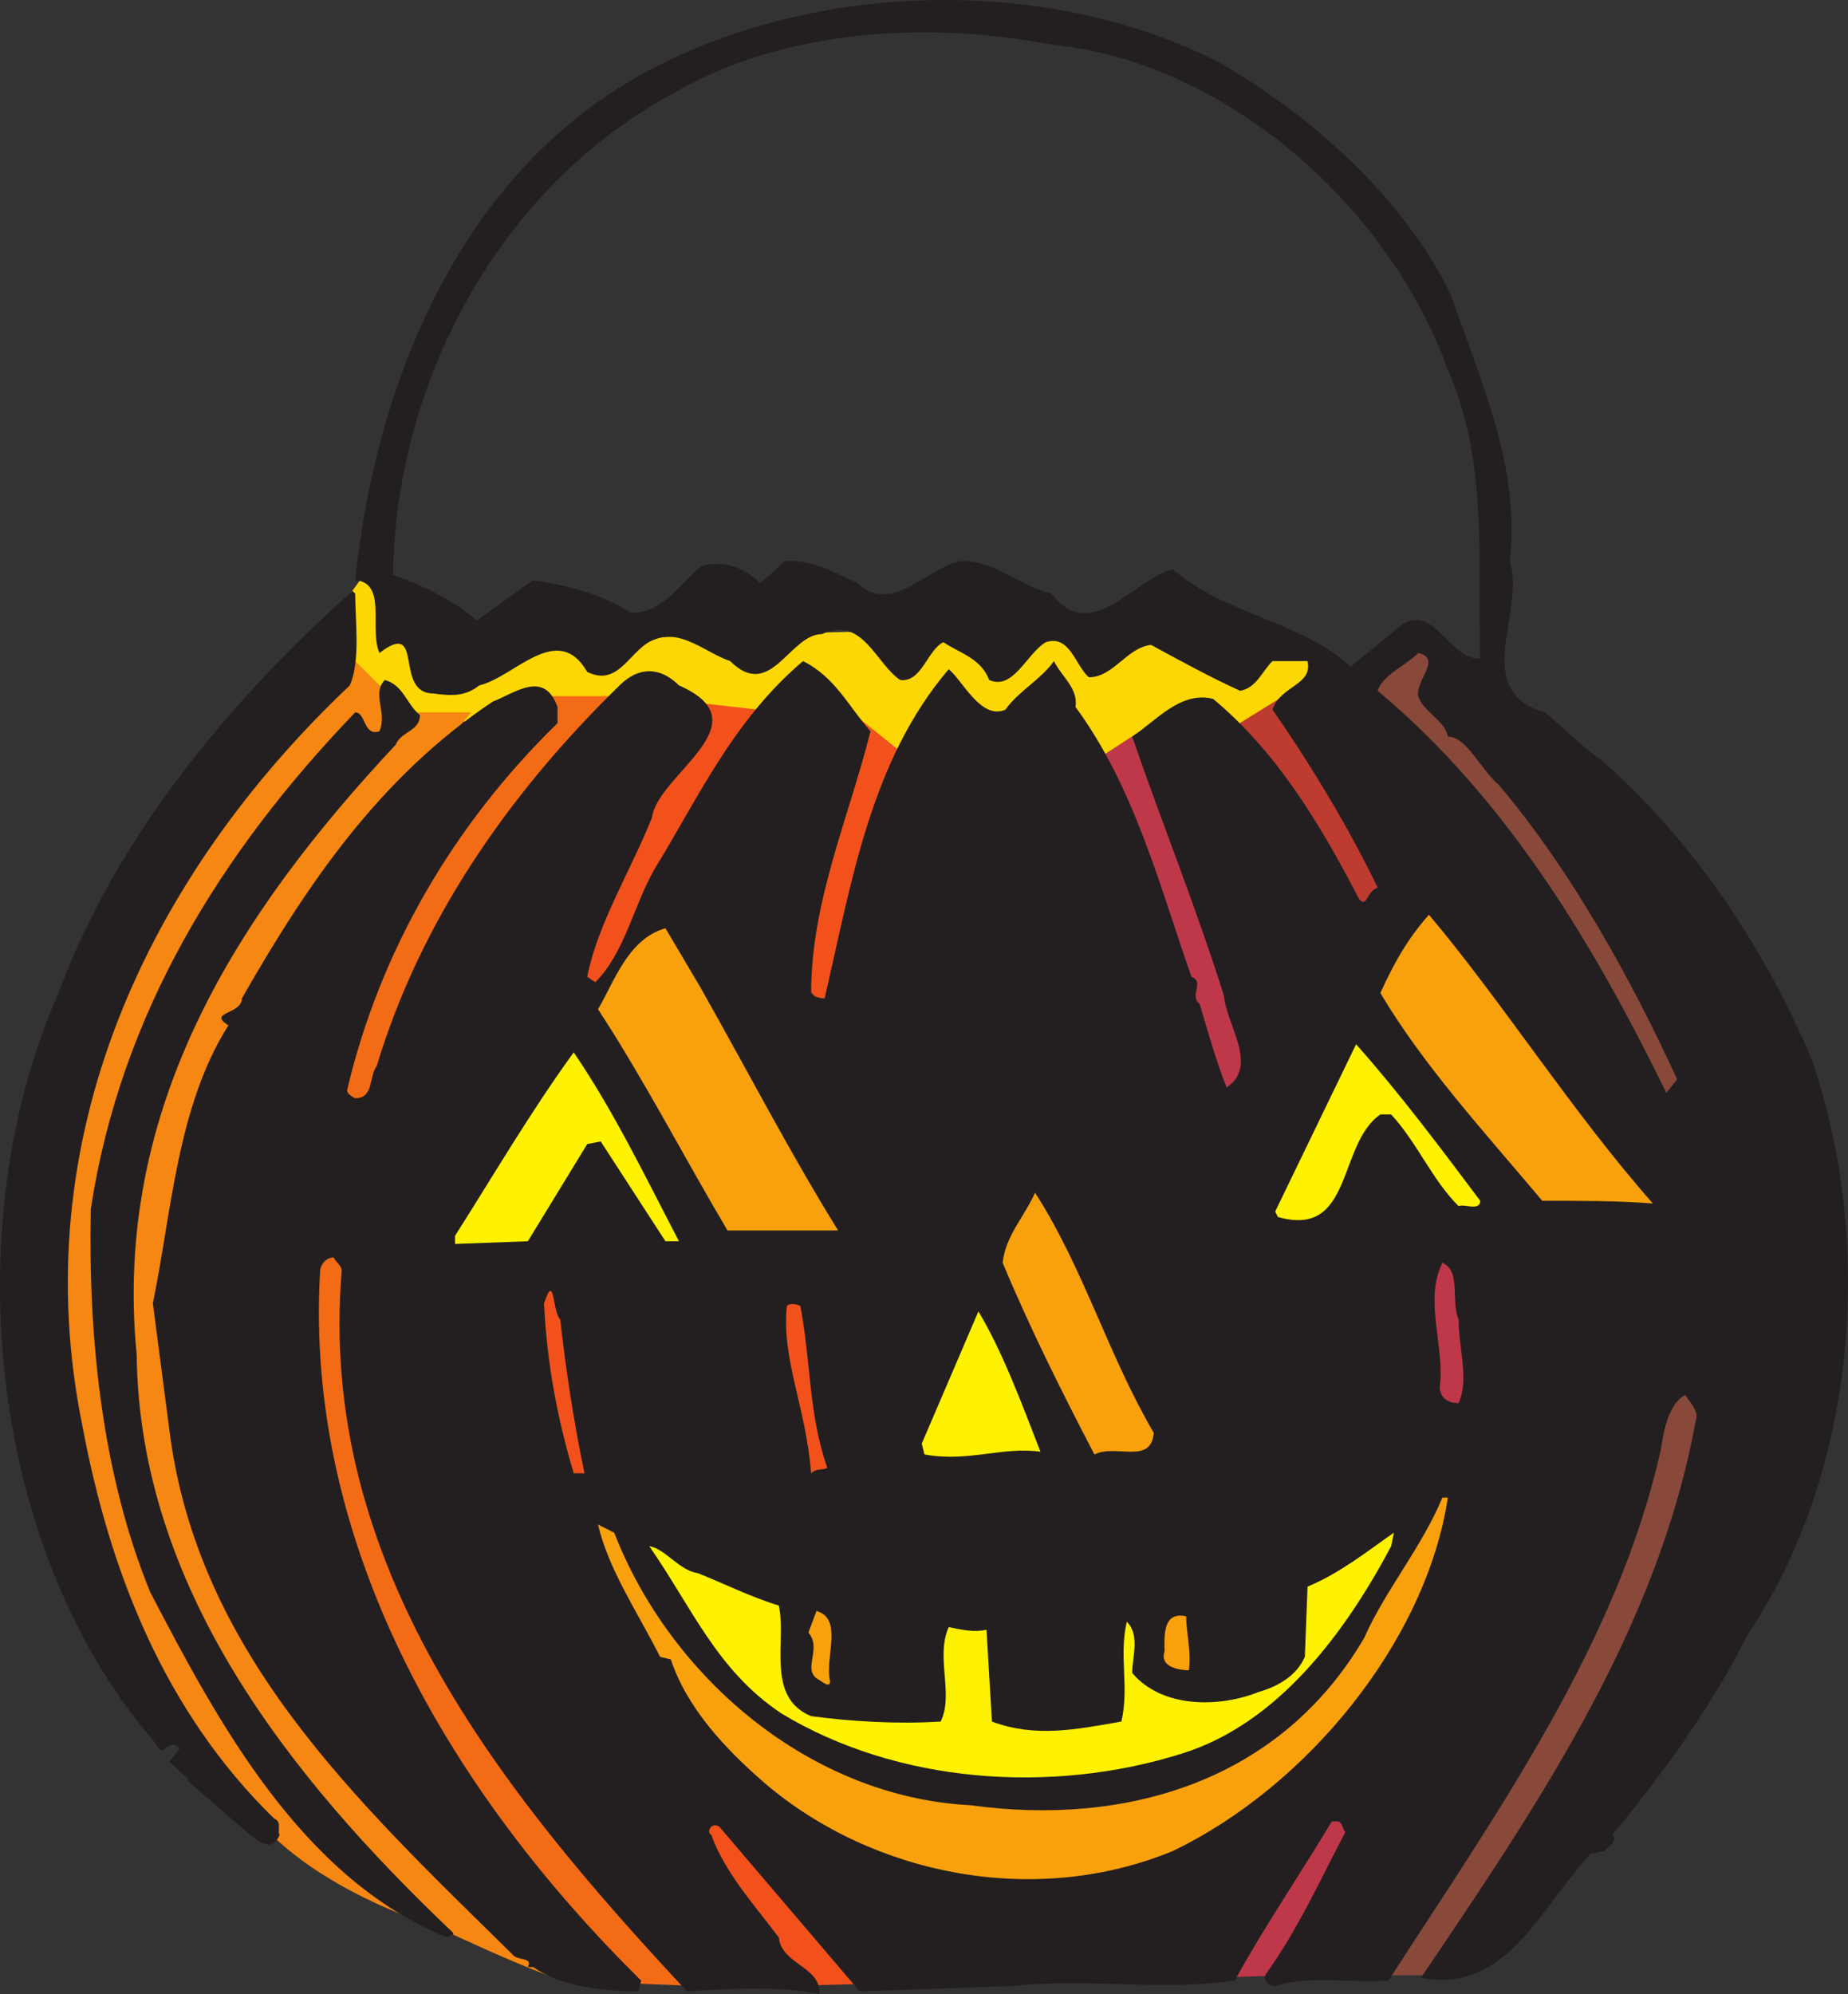 <svg xmlns="http://www.w3.org/2000/svg" width="513.741" height="554.25"><rect width="100%" height="100%" fill="#333333" stroke="none"/><path fill="#fdd704" fill-rule="evenodd" d="m95.745 167.25 6-8.25 28.5 19.5 192-5.25 43.5 8.25 8.25 11.25-31.5 33.75-259.5-31.5 12.75-27.75"/><path fill="#be3b2f" fill-rule="evenodd" d="m340.995 203.25 15.75-9.75 31.5 49.5-12 15.75-35.25-55.5"/><path fill="#88493a" fill-rule="evenodd" d="m475.995 372.75 19.5 33.75-96.75 142.5h-20.25l71.25-160.5 26.25-15.75"/><path fill="#be384a" fill-rule="evenodd" d="m334.995 549.75 23.25-.75 27.75-48-12-6.75-39 55.5m-15.75-348-15 9.75 28.5 96 27.75-16.5-41.25-89.25"/><path fill="#f2511b" fill-rule="evenodd" d="m236.745 198 18.75 15-18 75.75-18.75-20.25 18-70.5"/><path fill="#f2511b" fill-rule="evenodd" d="m190.995 195 26.25 3-30.75 182.25 60.75 171-30 .75-96-191.25L190.995 195"/><path fill="#f46b16" fill-rule="evenodd" d="M148.995 193.5h30l-79.5 156 94.5 202.5-19.5-.75s-131.25-154.5-123.75-207c6.75-53.25 98.25-150.75 98.25-150.75"/><path fill="#f68712" fill-rule="evenodd" d="m94.995 180 18 18h18s-147.75 166.5 27.75 351c8.25 8.25-37.5-13.5-37.5-13.5s-28.5-8.25-46.5-26.25c-166.5-165 20.25-329.25 20.25-329.25"/><path fill="#231f20" fill-rule="evenodd" d="M403.245 81.75c8.25 24 19.5 48 16.5 74.25 4.5 14.25-11.25 36 9.75 42 4.5 3.75 9.75 9 15 12.75 25.5 21.75 46.5 53.25 59.25 84 17.25 50.25 12.75 114-18 159.75-9.75 19.5-23.25 38.25-37.5 55.5 1.5 1.5-.75 3-2.25 4.5l-3.75.75c-14.25 15-23.25 39-47.25 34.5 33-48.75 66-97.5 76.5-155.25.75-2.25-1.5-4.5-3-6.75-4.5 2.25-6 9.75-6.75 15-12 54-45.75 101.25-75.75 147.75-11.25.75-21.75-1.5-31.5 1.5-2.25 0-3.75-2.25-2.25-3.75 9-12.75 15-26.25 21.75-39-.75-.75-.75-3-2.25-3h-1.5c-9 15-18.75 29.25-27 44.25-20.25 3-40.5-.75-61.5 1.5l-42.75 1.5-39-45.75c-2.25-1.5-3.75 1.5-2.25 2.25 3.75 10.5 12 19.5 18.75 28.5.75 7.5 12 8.25 11.25 15.75-9.75-2.25-25.5-1.5-36.75-.75-52.5-56.25-102.75-119.25-96-200.25 0-1.5-1.5-2.25-2.25-3.75-2.25 0-3.75 2.25-3.75 3.75-4.5 75.75 36 144.75 89.25 197.25l-.75 3c-10.5 0-21.75-1.5-29.25-6.75h-1.5c1.5-3-3-1.5-4.5-3.75-43.5-42.75-87.75-84-95.25-146.25l-4.5-34.5c5.25-25.5 6.75-54.75 21-77.25-6-3.75 3.75-3 3.75-7.5 18-31.5 38.25-61.5 69.75-82.5 6-2.25 14.25-9 18 1.5v4.5c-29.25 28.5-49.5 63.75-58.5 102 0 .75.75 1.5 2.25 2.25 5.25 0 3.75-6 6-9 12-39.75 36-75 67.5-105.75 5.25-5.25 11.25-5.25 16.5 0 24 10.5-6 24.75-7.5 36.75-6 15-15 29.25-18 44.25l2.25 1.5c8.25-8.25 10.5-21 16.5-31.5 12-19.5 21.75-41.25 41.25-57.75 9 4.5 12.75 12.75 18.75 19.5-6 24-16.5 47.25-16.5 72.75 0 .75 2.25 1.5 3.75 1.5 7.5-32.25 12.75-66 34.5-91.5 3.75 3 9 14.25 15.75 11.25 3.75-5.25 9.75-8.25 13.5-13.5 2.25 4.5 6.75 7.5 6 12.75 16.5 22.5 23.25 49.5 32.25 75 3.75 1.5-.75 5.25 2.25 7.5 2.25 7.5 4.5 15.75 7.5 23.25 9-6 0-17.25-.75-25.5-7.5-24-17.25-48-25.5-72 6.75-4.5 13.5-12.75 22.5-10.5 18 15 30 35.25 40.5 55.5 2.25 3 2.25-2.25 5.25-3-7.5-15.75-18.75-34.5-29.25-49.5 2.25-6.75 11.25-6.75 9.75-13.5h-9.75c-3 3-4.5 7.5-9 8.25-8.25-3.75-16.5-8.25-24.75-12.75-6.75.75-10.5 9-17.25 9-3.75-3-5.25-12-12-9.75-5.25 3-9 13.5-15.75 10.5-2.25-6-8.25-7.5-12.75-10.5-4.5 2.25-6 11.25-12 10.5-6.75-4.5-10.5-18-21.75-12.75-9 0-14.25 18.75-25.5 7.5-6.75-2.25-13.5-9-21-6-6.75 2.25-9.75 13.5-18.75 9-8.25-14.25-20.25 1.5-30 3.75-3.75 3-7.5 3-12.75 2.25-11.25 0-2.25-21-15-11.25-3-6.75 2.25-19.5-6.75-20.25 6-57.75 31.5-118.5 87.75-144.75 45.75-21.75 106.5-22.5 152.25.75 26.25 15 51.75 38.25 64.5 64.5M289.995 12c-33-6-72-3.75-102 13.5-49.5 26.25-78 81-78.75 134.25 8.25 3 16.5 6.75 23.25 12.75l15.75-11.25c9.75 1.5 18.75 3.75 27 9 8.25.75 14.25-8.25 19.5-12.75 6.75-2.25 12.75.75 16.5 4.5 3-2.25 4.5-3.75 6.75-6 7.5-.75 13.5 3 20.25 6 9.75 9 18.75-3.75 28.5-6 9-.75 16.5 6.75 25.5 9 11.25 14.25 22.5-3.75 33.75-6.75 15 12.75 35.25 14.25 49.5 27l12-9.75c10.5-10.5 15 8.25 24 7.5-.75-27 2.25-54.75-9-80.25-15.75-43.5-57-81-102-89.25l-10.5-1.5"/><path fill="#231f20" fill-rule="evenodd" d="M98.745 165c0 7.5 1.5 18.75-1.5 25.5-56.25 53.25-90.75 126-74.25 206.25 7.5 39.75 22.5 78.75 53.25 108.75 2.25.75.75 3.75 1.5 4.5-2.25 5.25-6 1.5-8.25 0l-17.25-15v-.75c-1.5-.75-3-3-5.25-4.5l3-3.75c-3.75-3.75-4.5 3.75-6.75-1.5-46.5-53.25-55.5-144-27-208.5 15.75-42.75 47.25-81 81.75-111.75l.75.75"/><path fill="#88493a" fill-rule="evenodd" d="M394.245 193.5c1.5 4.5 7.5 6.75 8.25 11.25 5.25 0 9 9 14.25 13.5 20.25 24 36.75 54 49.5 81.75l-3 3.75c-19.5-39.75-43.5-81-80.25-111.75 1.5-4.5 7.5-6.75 11.25-10.5 6.75 1.5-.75 7.5 0 12"/><path fill="#231f20" fill-rule="evenodd" d="M116.745 198.75c0 4.5-5.25 4.5-6.75 8.25-43.5 46.5-78.75 100.5-72 169.5.75 64.5 42 117 87.75 160.5.75.75 0 .75-1.5 1.5-40.5-16.5-63.75-60-82.5-96-13.5-33-17.25-71.25-16.5-106.5 8.25-54 36-99 73.5-138 3 0 2.25 6.75 6.75 5.25 2.25-5.25-2.25-10.5 1.5-14.25 5.25 1.5 6 6.75 9.75 9.75"/><path fill="#f9a10d" fill-rule="evenodd" d="M459.495 334.5c-9.75-.75-20.25-.75-30.75-.75-15.75-18.75-33-37.5-45-57.75 3.75-8.25 7.5-15 13.5-21.75 20.25 24 39.75 54.75 62.25 80.25m-264.75-60c12.75 22.5 24.75 45.75 38.25 67.5h-30.75c-12-20.25-23.25-42-36-61.5 4.5-7.5 8.25-19.5 18.75-22.5l9.75 16.5"/><path fill="#fff200" fill-rule="evenodd" d="M411.495 333.75c0 3-4.5.75-6 1.5-7.5-7.5-11.25-17.25-18.75-25.5h-3c-12 8.25-7.5 34.5-28.5 28.5l-.75-1.5 22.5-46.5c12 13.5 23.25 28.5 34.5 43.5M188.745 345h-3.75l-18-27.75-3.75.75-16.5 27-20.25.75v-2.25c10.5-16.5 21-34.5 33-51 11.25 16.5 20.25 35.25 29.25 52.5"/><path fill="#f9a10d" fill-rule="evenodd" d="M320.745 398.25c-.75 9-10.5 3-16.5 6-9-17.25-18-35.25-25.5-53.25.75-7.5 6-12.75 9-19.5 13.5 21 20.25 45 33 66.75"/><path fill="#be384a" fill-rule="evenodd" d="M405.495 366.75c0 8.25 3 16.5 0 23.25-3.75 0-5.25-2.25-5.25-4.5 1.5-11.25-4.5-24 .75-34.5 5.25 2.25 2.25 10.5 4.5 15.75"/><path fill="#f2511b" fill-rule="evenodd" d="M155.745 366.75c1.5 13.5 3.75 28.5 6.75 42.75h-3c-4.5-15-7.5-30.75-8.25-47.25 3-9 2.25 2.25 4.5 4.5m66.75-3.75c3 15.75 2.25 30 7.5 45-1.5.75-3 0-4.5 1.5-1.5-18.75-8.25-31.5-6.75-46.5.75-.75 2.25-.75 3.75 0"/><path fill="#fff200" fill-rule="evenodd" d="M289.245 403.5c-10.5-1.5-20.25 3-32.25.75l-.75-3 15.75-36.75c6.75 11.25 12 25.5 17.25 39"/><path fill="#f9a10d" fill-rule="evenodd" d="M402.495 416.25c-6 39.75-39 80.25-76.5 98.25-38.25 15.75-83.25 6.75-113.25-18.75-11.25-9.75-21.75-21-26.25-34.5l-3-.75c-6-12-14.25-24-17.25-36.75l4.5 2.25c15.75 40.5 54.75 73.5 99 75.75 43.5 6 86.25-6.75 109.5-46.5 6-13.5 15.75-24.75 21.75-39h1.5"/><path fill="#fff200" fill-rule="evenodd" d="M386.745 429.75c-12.75 24-31.5 49.5-58.5 57.75-36 11.25-78.75 8.25-111-11.25-18-12-24.75-29.25-36.75-46.5 4.5.75 8.25 6.75 13.5 7.5 7.5 3 15 6.75 22.5 9 2.25 9.75-3.75 25.5 9 30.75 11.25 1.5 24 2.25 36 1.5 3.75-7.5-1.5-18 2.25-26.25 3.75.75 6.75 1.5 10.5.75l1.5 25.5c12 4.5 23.25 2.25 36 0 2.25-9.75-.75-18 1.5-27.75 3.75 3.75 1.5 9.75 1.5 14.25 8.25 9.75 24 9.75 35.25 5.25 5.25-1.5 10.5-4.5 12.75-9.75l.75-19.5c9-3.75 16.5-9.75 24-15l-.75 3.75"/><path fill="#f9a10d" fill-rule="evenodd" d="M230.745 467.25c0 2.25-2.25 0-3.75-.75-3.75-3 1.5-8.25-2.25-12.75l2.25-6c7.5 2.25 2.25 12.75 3.75 19.5m99-18c0 4.5 1.5 9.75.75 15-2.25 0-8.25-.75-6.75-5.25 0-3.75-.75-11.25 6-9.75"/></svg>
